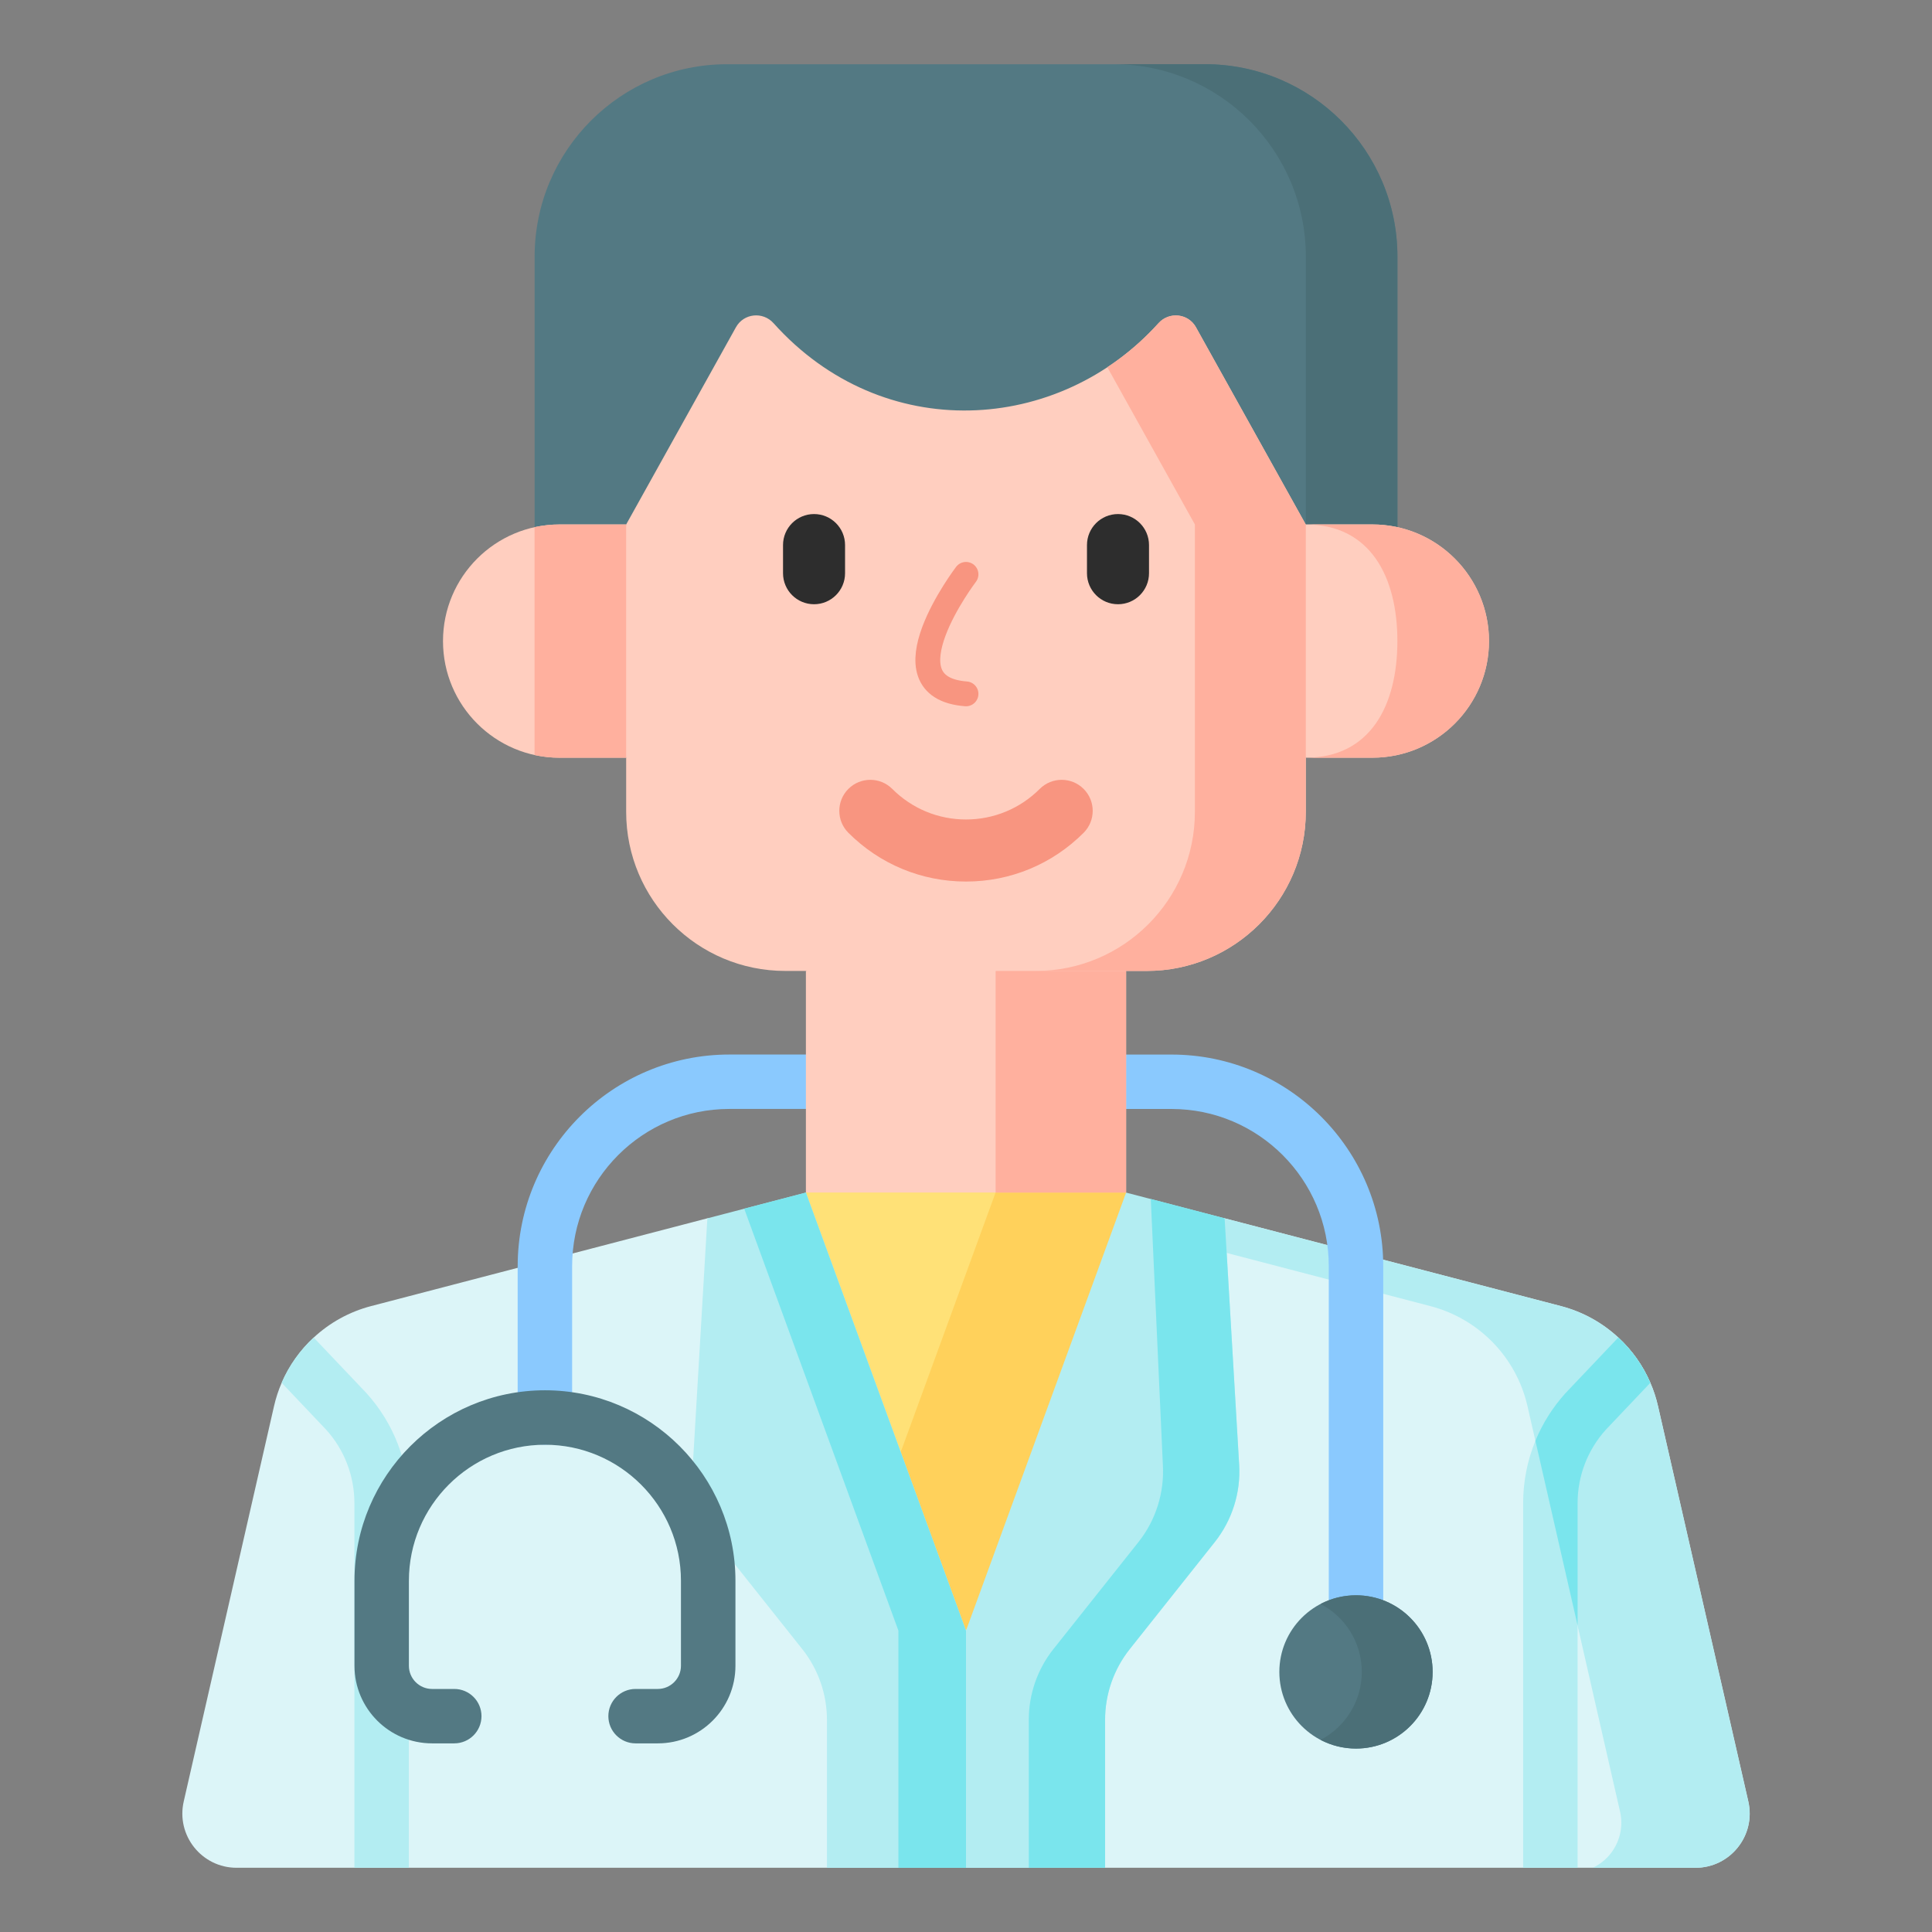 <?xml version="1.0" encoding="UTF-8"?>
<svg id="Capa_1" data-name="Capa 1" xmlns="http://www.w3.org/2000/svg" viewBox="0 0 512 512">
  <rect x="0" y="0" width="512" height="512" fill="#808080" stroke="none"/>
  <defs>
    <style>
      .cls-1 {
        fill: #f89580;
      }

      .cls-1, .cls-2, .cls-3, .cls-4, .cls-5, .cls-6, .cls-7, .cls-8, .cls-9, .cls-10, .cls-11, .cls-12 {
        stroke-width: 0px;
      }

      .cls-2 {
        fill: #537983;
      }

      .cls-13 {
        fill: none;
        stroke: #f89580;
        stroke-linecap: round;
        stroke-linejoin: round;
        stroke-width: 6.58px;
      }

      .cls-3 {
        fill: #8ac9fe;
      }

      .cls-4 {
        fill: #ffe177;
      }

      .cls-5 {
        fill: #dcf5f8;
      }

      .cls-6 {
        fill: #2d2d2d;
      }

      .cls-7 {
        fill: #b3edf2;
      }

      .cls-8 {
        fill: #ffd15b;
      }

      .cls-9 {
        fill: #ffb09e;
      }

      .cls-10 {
        fill: #ffcebf;
      }

      .cls-11 {
        fill: #4b6f77;
      }

      .cls-12 {
        fill: #7ae5ed;
      }
    </style>
  </defs>
  <path class="cls-5" d="M449.3,494.98h-156.45l-36.85-12.57-36.85,12.57H62.7c-9.23,0-16.07-8.58-14.01-17.58l23.93-104.76c.49-2.14,1.16-4.21,2.03-6.19,1.97-4.58,4.89-8.66,8.49-11.99,4.22-3.91,9.41-6.82,15.19-8.33l89.14-23.27h137.08l89.14,23.27c5.78,1.51,10.96,4.41,15.19,8.33,3.61,3.34,6.52,7.41,8.49,11.99.87,1.98,1.54,4.05,2.03,6.19l23.93,104.76c2.06,9-4.78,17.58-14.01,17.58Z"/>
  <path class="cls-7" d="M449.3,494.98h-27.18c4.68-2.23,7.55-6.92,7.55-11.94,0-.97-.11-1.96-.34-2.95l-24.53-107.44c-2.95-12.94-12.87-23.16-25.71-26.51l-89.14-23.27h34.58l89.14,23.27c5.78,1.51,10.96,4.41,15.19,8.33,3.61,3.34,6.52,7.41,8.49,11.99.87,1.98,1.54,4.05,2.03,6.19l23.93,104.76c2.06,9-4.78,17.58-14.01,17.58h0Z"/>
  <path class="cls-4" d="M298.43,316.04l-15.19,58.05-27.25,58.05-13.25-25.19-16.14-30.68-13.04-60.23,42.43-8.28,18.15,3.54,24.28,4.74Z"/>
  <path class="cls-8" d="M298.43,316.04l-15.19,58.05-27.25,58.05-13.25-25.19-4.04-22.13,25.14-68.78,10.3-4.74,24.28,4.74Z"/>
  <path class="cls-7" d="M328.39,388.18l-3.85-65.31-26.11-6.82-42.43,116.09-42.43-116.09-26.11,6.82-3.85,65.31c-.44,7.4,1.87,14.7,6.48,20.51l22.52,28.34c4.23,5.33,6.54,11.93,6.54,18.74v39.23h73.71v-39.23c0-6.8,2.3-13.41,6.54-18.74l22.52-28.34c4.61-5.8,6.92-13.1,6.48-20.5h0Z"/>
  <path class="cls-12" d="M256,432.14v62.85h-17.91v-62.85l-40.87-111.83,16.35-4.27,42.43,116.1Z"/>
  <path class="cls-12" d="M321.91,408.68l-22.51,28.34c-4.23,5.33-6.54,11.93-6.54,18.73v39.23h-20.22v-39.23c0-6.81,2.3-13.41,6.53-18.73l22.52-28.34c4.61-5.8,6.91-13.11,6.48-20.5l-3.2-70.44,19.57,5.12,3.85,65.32c.44,7.4-1.87,14.7-6.48,20.5h0Z"/>
  <path class="cls-7" d="M108.35,398.34v96.64h-14.43v-96.64c0-7.21-2.66-14.14-7.51-19.48l-11.77-12.41c1.97-4.58,4.89-8.66,8.49-11.99l13.96,14.71c7.26,8,11.25,18.37,11.25,29.17h0Z"/>
  <g>
    <path class="cls-7" d="M437.36,366.45l-11.77,12.41c-4.85,5.35-7.51,12.27-7.51,19.48v96.64h-14.43v-96.64c0-5.72,1.12-11.32,3.25-16.51,1.89-4.6,4.59-8.9,8-12.66l13.96-14.71c3.61,3.34,6.52,7.41,8.49,11.99Z"/>
    <path class="cls-12" d="M437.36,366.45l-11.77,12.41c-4.85,5.35-7.51,12.27-7.51,19.48v32.43l-11.18-48.94c1.89-4.6,4.59-8.9,8-12.66l13.96-14.71c3.61,3.34,6.52,7.41,8.49,11.99h0Z"/>
  </g>
  <path class="cls-3" d="M144.4,382.87c-3.98,0-7.21-3.23-7.21-7.21v-40.1c0-30.93,25.17-56.1,56.1-56.1h20.28c3.98,0,7.21,3.23,7.21,7.21s-3.23,7.21-7.21,7.21h-20.28c-22.98,0-41.67,18.69-41.67,41.67v40.1c0,3.98-3.23,7.21-7.21,7.21h0Z"/>
  <path class="cls-3" d="M359.35,441.25c-3.98,0-7.21-3.23-7.21-7.21v-98.48c0-22.98-18.69-41.67-41.67-41.67h-12.03c-3.98,0-7.21-3.23-7.21-7.21s3.23-7.21,7.21-7.21h12.03c30.93,0,56.1,25.17,56.1,56.1v98.48c0,3.98-3.23,7.21-7.21,7.21h0Z"/>
  <path class="cls-10" d="M298.43,257.31v58.73h-84.86v-58.73l42.73-9.57,17.56,3.99,24.57,5.58Z"/>
  <path class="cls-9" d="M298.43,257.31v58.73h-34.58v-58.73l10.01-5.58,24.57,5.58Z"/>
  <circle class="cls-2" cx="359.35" cy="443.08" r="20.31"/>
  <path class="cls-11" d="M379.66,443.08c0,11.21-9.09,20.3-20.3,20.3-3.39,0-6.58-.83-9.39-2.3,6.49-3.39,10.92-10.17,10.92-18s-4.42-14.63-10.92-18.01c2.81-1.47,6-2.3,9.39-2.3,11.21,0,20.3,9.09,20.3,20.31h0Z"/>
  <path class="cls-2" d="M174.32,462.01h-5.89c-3.98,0-7.21-3.23-7.21-7.21s3.23-7.21,7.21-7.21h5.89c3.38,0,6.14-2.75,6.14-6.14v-22.53c0-19.88-16.17-36.05-36.05-36.05s-36.05,16.17-36.05,36.05v22.53c0,3.38,2.75,6.14,6.14,6.14h5.89c3.98,0,7.21,3.23,7.21,7.21s-3.23,7.21-7.21,7.21h-5.89c-11.34,0-20.56-9.22-20.56-20.56v-22.53c0-27.83,22.64-50.48,50.48-50.48s50.48,22.64,50.48,50.48v22.53c0,11.34-9.22,20.56-20.56,20.56Z"/>
  <path class="cls-2" d="M370.33,169.9h-228.65v-101.87c0-28.17,22.84-51.01,51.01-51.01h126.64c28.17,0,51.01,22.84,51.01,51.01v101.87h0Z"/>
  <path class="cls-11" d="M370.33,68.02v101.87h-24.27v-101.87c0-28.17-22.83-51.01-51-51.01h24.26c28.17,0,51.01,22.84,51.01,51.01h0Z"/>
  <path class="cls-10" d="M363.69,200.8h-17.63l-13.17-30.91,13.17-30.91h17.63c17.07,0,30.91,13.84,30.91,30.91s-13.84,30.91-30.91,30.91h0Z"/>
  <path class="cls-9" d="M394.6,169.9c0,8.53-3.46,16.26-9.05,21.85-5.6,5.59-13.32,9.05-21.86,9.05h-17.64c8.54,0,14.6-3.46,18.54-9.05,3.93-5.59,5.73-13.32,5.73-21.85,0-17.07-7.2-30.91-24.27-30.91h17.64c17.07,0,30.91,13.84,30.91,30.91Z"/>
  <path class="cls-10" d="M148.31,200.8h17.63l8.81-30.91-8.81-30.9h-17.63c-17.07,0-30.91,13.84-30.91,30.91s13.84,30.91,30.91,30.91h0Z"/>
  <path class="cls-9" d="M174.75,169.89l-8.81,30.91h-17.64c-2.28,0-4.5-.25-6.64-.71v-60.39c2.13-.46,4.36-.71,6.64-.71h17.64l8.81,30.9Z"/>
  <path class="cls-10" d="M346.05,138.99v76.14c0,23.29-18.88,42.18-42.18,42.18h-95.75c-23.29,0-42.18-18.88-42.18-42.18v-76.14l29.09-52.26c2.06-3.71,7.14-4.24,9.97-1.08,29.01,32.36,75.6,29.31,102.02,0,2.83-3.14,7.9-2.59,9.94,1.11l.2.37,28.88,51.87Z"/>
  <path class="cls-9" d="M346.05,138.99v76.14c0,23.29-18.89,42.18-42.18,42.18h-29.39c23.29,0,42.18-18.89,42.18-42.18v-76.14l-23.2-41.67c4.9-3.23,9.47-7.15,13.56-11.68,2.83-3.14,7.9-2.59,9.94,1.11l.2.37,28.88,51.87Z"/>
  <g>
    <path class="cls-1" d="M256,233.62c-11.77,0-22.84-4.59-31.17-12.92-3.21-3.21-3.21-8.42,0-11.63,3.21-3.21,8.42-3.21,11.63,0,5.23,5.23,12.17,8.1,19.54,8.1s14.32-2.88,19.54-8.1c3.21-3.21,8.42-3.21,11.63,0,3.21,3.21,3.21,8.42,0,11.63-8.33,8.33-19.4,12.92-31.17,12.92h0Z"/>
    <g>
      <path class="cls-6" d="M215.73,160.13c-4.54,0-8.22-3.68-8.22-8.22v-7.46c0-4.54,3.68-8.22,8.22-8.22s8.22,3.68,8.22,8.22v7.46c0,4.54-3.68,8.22-8.22,8.22Z"/>
      <path class="cls-6" d="M296.28,160.13c-4.54,0-8.22-3.68-8.22-8.22v-7.46c0-4.54,3.68-8.22,8.22-8.22s8.22,3.68,8.22,8.22v7.46c0,4.54-3.68,8.22-8.22,8.22Z"/>
    </g>
    <path class="cls-13" d="M256,152.21s-22.77,29.91,0,31.67"/>
  </g>
</svg>